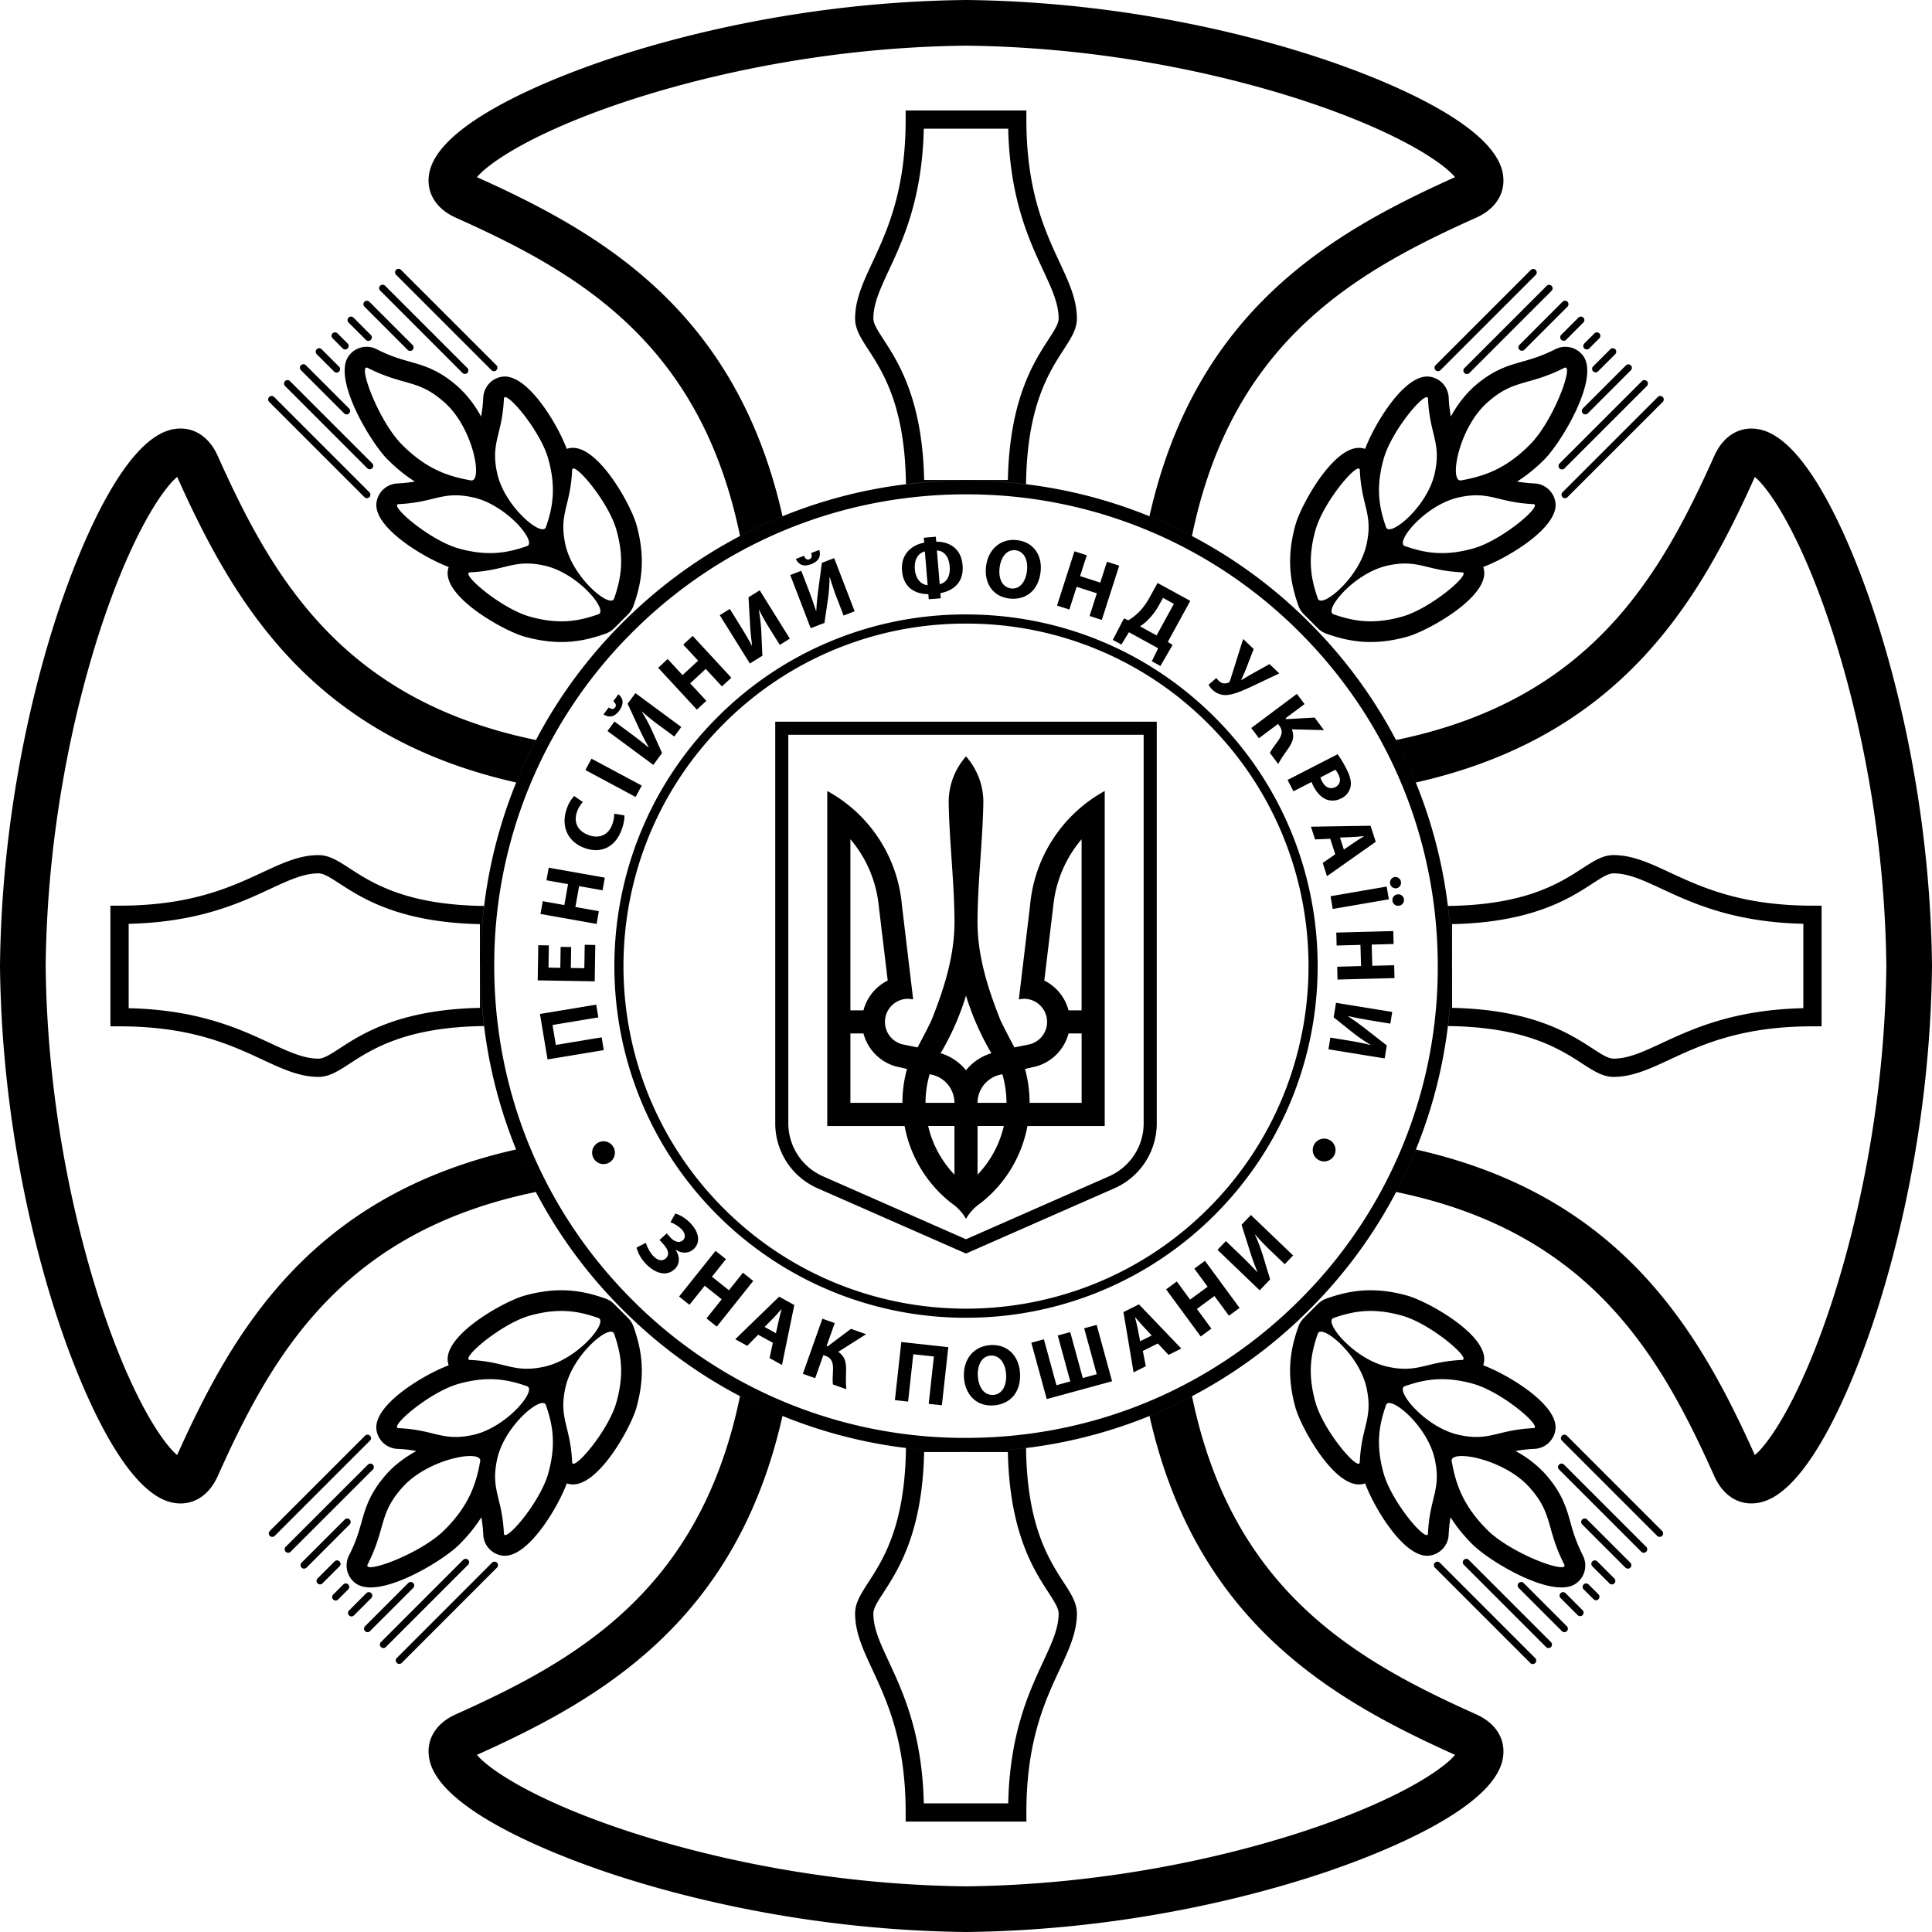 <svg width="60" height="60" viewBox="0 0 60 60" xmlns="http://www.w3.org/2000/svg"><title>8F802DB0-79EB-4E1F-BAB1-8D3D9F359AD4</title><path d="M41.476 35.715a.354.354 0 1 1-.708 0 .354.354 0 0 1 .708 0zm-22.379.083a.354.354 0 1 1-.708 0 .354.354 0 0 1 .708 0zm18.974 2.745l.39.373c.209.201.414.405.577.584l.008-.008a8.325 8.325 0 0 1-.243-.68l-.245-.776.29-.303 1.311 1.256-.26.272-.388-.371a7.52 7.52 0 0 1-.531-.55l-.006.005c.098.21.19.46.254.67l.217.718-.324.339-1.31-1.257.26-.272zm-1.524 1.255l.412.563.545-.4-.413-.563.33-.242 1.075 1.463-.33.242-.45-.612-.545.4.45.613-.332.243-1.075-1.463.333-.244zm-.78 1.677l-.273-.294c-.077-.082-.166-.188-.239-.272l-.004.002c.024.108.061.244.082.35l.075.393.359-.179zm-.275.48l.092.475-.38.19-.314-1.872.481-.24 1.315 1.372-.395.198-.334-.355-.465.232zm-3.073-.362l.39 1.426.43-.118-.389-1.426.387-.105.39 1.426.433-.118-.39-1.427.388-.105.478 1.75-2.029.554-.478-1.75.39-.107zm-2.05 1.15c.023.355.205.594.48.577.276-.018.418-.291.396-.643-.02-.326-.195-.595-.477-.578-.277.018-.421.292-.399.644zm1.308-.107c.037.594-.3.977-.83 1.01-.537.035-.877-.351-.91-.867-.035-.543.286-.971.821-1.005.557-.036.887.362.919.862zm-2.227-.798l-.199 1.804-.409-.045.161-1.47-.64-.07-.161 1.47-.41-.045.199-1.805 1.459.16zm-3.527-.749l-.252.711.033.012.724-.544.47.167-.866.548c.202.134.246.321.244.552-.003.204-.013.41.008.608l-.417-.147c-.016-.138-.003-.281.002-.423.01-.213-.017-.388-.225-.462l-.074-.027-.254.717-.383-.136.607-1.712.383.136zm-1.826.315l.087-.392c.024-.11.06-.243.088-.351l-.004-.003c-.076.082-.166.189-.242.267l-.28.285.351.194zm-.551.046l-.339.346-.373-.205 1.363-1.322.471.26-.383 1.861-.386-.213.102-.476-.455-.25zm-1-2.346l-.436.545.528.421.435-.545.32.256-1.132 1.418-.32-.255.473-.594-.528-.421-.474.593-.322-.257 1.133-1.419.322.258zm-1.573-1.416c.141.043.32.135.489.32.269.294.28.6.083.78-.167.153-.382.142-.561.021l-.004.004c.13.187.15.44-.031.605-.298.272-.678.064-.907-.186a1.136 1.136 0 0 1-.273-.487l.29-.148c.023.088.103.27.217.396.14.153.289.188.4.087.15-.137.037-.319-.077-.444l-.116-.128.222-.203.114.125c.126.137.284.183.39.086.087-.08.08-.207-.039-.337a.968.968 0 0 0-.348-.221l.151-.27zm22.205-5.898l-.518-.085c-.28-.045-.556-.096-.787-.149l-.001.01c.19.124.401.278.57.412l.626.488-.066.404-1.746-.284.06-.363.515.084c.269.044.507.088.73.148l.002-.008a5.154 5.154 0 0 1-.573-.396l-.572-.457.073-.451 1.746.284-.059.363zm.102-2.473l-.68.018.017.659.68-.018.01.399-1.769.046-.01-.399.74-.02-.018-.658-.74.02-.01-.402 1.77-.047.01.402zm.111-1.54c.1-.018.191.044.209.145a.175.175 0 0 1-.149.204.174.174 0 0 1-.206-.143.175.175 0 0 1 .146-.206zm-.093-.538a.178.178 0 0 1 .21.148.175.175 0 0 1-.15.201.178.178 0 0 1-.06-.349zm-.166.69l-1.743.3-.068-.396 1.743-.3.068.395zm-1.397-1.545l.323-.221c.09-.062.206-.133.298-.19l-.002-.005c-.108.007-.243.023-.35.027l-.39.016.121.373zm-.423-.335l-.471.02-.128-.395 1.85-.03.162.499-1.514 1.067-.133-.41.39-.27-.156-.481zm-.305-1.905a.615.615 0 0 0 .052.123c.097.19.253.257.414.175.145-.075.18-.22.089-.397a.693.693 0 0 0-.09-.14l-.465.239zm.533-.72c.075.1.169.247.28.464.113.22.152.398.122.546a.517.517 0 0 1-.279.355.565.565 0 0 1-.448.048c-.176-.063-.32-.216-.428-.427a.988.988 0 0 1-.055-.125l-.563.29-.182-.353 1.553-.798zm-1.026-1.558l-.59.44.021.028.881-.05.291.39-.998-.024c.09.217.026.393-.1.58-.114.164-.233.324-.323.497l-.258-.345c.06-.12.15-.23.23-.342.123-.168.196-.324.067-.496l-.045-.061-.593.443-.238-.317 1.417-1.06.238.317zm-1.58-1.71l-.242.628c-.052.124-.098.226-.144.33l.006.006c.07-.039.172-.105.308-.182l.564-.315.304.29-.831.394c-.268.125-.533.243-.74.27a.571.571 0 0 1-.502-.154.545.545 0 0 1-.123-.157l.242-.212c.017.028.044.06.086.1.09.085.208.082.287.045.031-.01.042-.033.052-.062l.406-1.293.328.312zm-2.93-1.381a2.08 2.08 0 0 1-.35.473c-.078.08-.17.152-.25.203l.515.283.537-.981-.338-.186-.114.208zm.961-.115l-.698 1.276.149.093-.378.653-.268-.147.198-.403-.908-.497-.234.383-.267-.146.348-.668.134.061c.123-.076.235-.162.337-.265.13-.133.24-.29.344-.482l.227-.414 1.016.556zm-3.214-1.416l-.208.647.627.202.208-.648.38.122-.54 1.685-.38-.122.226-.705-.628-.201-.226.705-.383-.123.541-1.685.383.123zm-2.708.393c-.04.344.093.605.359.637.268.032.452-.206.492-.548.038-.315-.081-.604-.355-.637-.27-.031-.455.206-.496.548zm1.273.126c-.068.576-.459.884-.972.824-.522-.061-.78-.491-.722-.992.062-.527.445-.881.964-.82.54.064.787.503.73.988zm-3.133.379c.153-.031.341-.179.31-.553-.031-.371-.23-.487-.397-.494l.087 1.047zm-.461-1.016c-.153.034-.34.187-.31.559.03.345.239.48.397.488l-.087-1.047zm.341-.458l.013.155c.377-.005.772.183.818.733.045.544-.303.794-.69.864l.013.16-.374.03-.013-.16c-.385.004-.772-.183-.817-.724-.046-.557.351-.815.689-.872l-.013-.154.374-.032zm-4.093.592c.04.095.087.138.165.108.076-.029.085-.094.058-.194l.25-.096c.066.216-.036.36-.254.444-.216.083-.375.034-.474-.164l.255-.098zm-.085.466l.188.49c.102.265.198.529.268.755l.01-.004c.011-.226.038-.487.068-.7l.105-.787.382-.147.636 1.651-.343.132-.188-.487a7.362 7.362 0 0 1-.24-.706l-.008.002c0 .226-.022.484-.053.696l-.106.724-.427.165-.635-1.652.343-.132zm-2.22 1.185l.277.446c.15.24.294.482.406.69l.009-.005a8.264 8.264 0 0 1-.066-.701l-.045-.792.348-.216.935 1.5-.311.195-.277-.443a7.344 7.344 0 0 1-.37-.648l-.006.004c.042.221.07.48.079.693l.032.731-.387.242-.936-1.501.312-.195zm-1.93 1.555l.462.5.484-.448-.462-.499.293-.27 1.201 1.298-.293.27-.502-.543-.484.448.503.543-.295.273-1.201-1.299.294-.273zm-1.651 1.941l.422.312c.228.168.452.34.632.492l.007-.008a8.283 8.283 0 0 1-.32-.628l-.334-.72.243-.329 1.424 1.051-.218.296-.42-.31a7.362 7.362 0 0 1-.584-.466l-.004.006c.12.19.242.42.329.615l.3.668-.271.368-1.424-1.051.218-.296zm-.179-.438c.084.058.148.07.197.002.049-.066.021-.125-.055-.195l.159-.215c.172.147.163.323.024.51-.137.187-.297.231-.487.117l.162-.22zm-.535 1.592l1.56.835-.19.354-1.56-.836.19-.353zm1.02 1.761c.009.082-.012.25-.087.452-.213.574-.68.736-1.152.56-.566-.21-.731-.73-.544-1.232a1.04 1.04 0 0 1 .225-.381l.27.187a.863.863 0 0 0-.179.292c-.11.297-.017.596.352.733.332.123.615.004.74-.33a1.03 1.03 0 0 0 .061-.333l.314.052zm-2.534 2.665l.67.12.115-.65-.67-.119.07-.392 1.742.31-.07.393-.728-.13-.116.648.729.13-.07.396-1.743-.31.071-.396zm.882 1.424l-.011.65.42.008.012-.728.328.006-.018 1.129-1.77-.03.018-1.092.328.006-.011.69.367.006.01-.65.327.005zm-.969 2.079l1.747-.29.066.396-1.423.236.103.62 1.423-.237.065.397-1.746.29-.235-1.412zM30 19.367a10.57 10.57 0 0 0-7.525 3.112c-4.15 4.15-4.15 10.9 0 15.05s10.9 4.15 15.05 0 4.15-10.9 0-15.05A10.57 10.57 0 0 0 30 19.367zm0 21.557a10.891 10.891 0 0 1-7.725-3.195c-4.26-4.26-4.26-11.19 0-15.45A10.852 10.852 0 0 1 30 19.082c2.922 0 5.665 1.135 7.726 3.195 4.26 4.26 4.26 11.191 0 15.451A10.893 10.893 0 0 1 30 40.924zM14.905 30v1.3c-2.497.053-3.651.8-4.35 1.254-.29.188-.499.323-.663.323-.464 0-.921-.213-1.5-.482-.947-.44-2.228-1.036-4.396-1.084V28.69c2.168-.049 3.45-.645 4.396-1.085.579-.269 1.036-.482 1.5-.482.164 0 .373.136.662.323.7.453 1.854 1.201 4.35 1.254V30zm-4.043-3.03c-.356-.231-.638-.414-.97-.414-.59 0-1.122.248-1.739.535-.992.461-2.225 1.035-4.44 1.035h-.284v3.748h.284c2.215 0 3.448.574 4.44 1.035.617.287 1.15.535 1.739.535.332 0 .614-.183.97-.414.702-.455 1.757-1.137 4.175-1.165a15.372 15.372 0 0 1 0-3.73c-2.418-.028-3.473-.71-4.175-1.165zm35.802 27.679c-.328 1.574-3.914 2.953-5.441 3.473-1.99.677-6.094 1.821-11.215 1.878h-.016c-5.12-.057-9.224-1.201-11.215-1.878-1.527-.52-5.113-1.899-5.44-3.473-.125-.598.182-1.124.821-1.41 3.8-1.702 7.589-3.878 8.824-9.88.43.226.87.431 1.319.614-1.432 6.369-5.61 8.782-9.49 10.526.356.43 1.712 1.373 4.547 2.323 1.893.634 5.793 1.706 10.642 1.76 4.849-.054 8.749-1.126 10.642-1.76 2.835-.95 4.192-1.893 4.546-2.323-3.878-1.744-8.057-4.157-9.489-10.526.45-.183.89-.388 1.32-.614 1.234 6.002 5.023 8.178 8.823 9.88.639.286.946.812.822 1.41zM16.642 37.018c-6.002 1.234-8.179 5.023-9.88 8.824-.287.639-.814.946-1.41.822-1.576-.328-2.954-3.914-3.473-5.44C1.2 39.232.056 35.128 0 30.007v-.016c.056-5.12 1.201-9.224 1.879-11.215.52-1.527 1.897-5.113 3.472-5.44.597-.125 1.124.182 1.41.821 1.703 3.802 3.88 7.591 9.885 8.825-.226.43-.431.87-.614 1.319-6.373-1.431-8.787-5.61-10.53-9.49-.431.355-1.374 1.711-2.324 4.546C2.544 21.25 1.472 25.15 1.418 30c.054 4.85 1.126 8.749 1.76 10.642.95 2.835 1.893 4.191 2.324 4.546 1.743-3.879 4.157-8.058 10.527-9.49.183.45.387.89.613 1.32zm10.804-26.464c-.188-.289-.323-.498-.323-.662 0-.464.213-.921.482-1.5.44-.946 1.036-2.228 1.084-4.396h2.622c.048 2.168.644 3.45 1.084 4.396.27.579.482 1.036.482 1.5 0 .164-.136.373-.323.662-.453.7-1.201 1.854-1.254 4.351h-2.6c-.053-2.497-.8-3.651-1.254-4.35zM30 14.928c.629 0 1.251.038 1.865.113.027-2.42.71-3.476 1.165-4.179.231-.356.414-.638.414-.97 0-.59-.248-1.122-.535-1.74-.461-.99-1.034-2.224-1.034-4.44V3.43h-3.749v.284c0 2.215-.574 3.449-1.035 4.44-.287.617-.535 1.15-.535 1.74 0 .331.183.613.414.97.455.702 1.138 1.757 1.165 4.178A15.434 15.434 0 0 1 30 14.928zm.31 30.167h.99c.053 2.497.8 3.651 1.254 4.35.187.29.323.499.323.663 0 .464-.213.921-.482 1.5-.44.947-1.036 2.229-1.084 4.396h-2.622c-.048-2.167-.644-3.45-1.084-4.396-.27-.579-.482-1.036-.482-1.5 0-.164.135-.373.323-.662.453-.7 1.201-1.854 1.254-4.351h1.61zm-2.175-.128c-.028 2.415-.71 3.469-1.165 4.17-.231.357-.414.64-.414.971 0 .59.248 1.122.535 1.74.46.99 1.035 2.224 1.035 4.44v.283h3.749v-.284c0-2.215.573-3.449 1.034-4.44.287-.617.535-1.15.535-1.739 0-.332-.183-.614-.414-.97-.455-.702-1.137-1.756-1.165-4.17a15.425 15.425 0 0 1-3.73 0zm16.96-14.657V28.7c2.497-.053 3.651-.8 4.351-1.254.289-.187.498-.323.662-.323.464 0 .921.213 1.5.482.947.44 2.228 1.036 4.396 1.084v2.621c-2.168.049-3.45.645-4.396 1.085-.579.27-1.036.482-1.5.482-.164 0-.373-.135-.662-.323-.7-.453-1.854-1.201-4.35-1.254v-.99zm4.042 2.72c.357.231.64.414.971.414.59 0 1.122-.248 1.74-.535.99-.46 2.224-1.035 4.44-1.035h.283v-3.748h-.284c-2.215 0-3.448-.574-4.44-1.035-.617-.287-1.15-.535-1.739-.535-.332 0-.614.183-.97.414-.702.455-1.757 1.137-4.175 1.165a15.353 15.353 0 0 1 0 3.73c2.418.028 3.473.71 4.174 1.165zm-35.8-27.68c.327-1.574 3.913-2.953 5.44-3.472C20.767 1.2 24.871.056 29.992 0h.016c5.12.056 9.225 1.201 11.215 1.879 1.527.519 5.113 1.898 5.44 3.472.125.597-.182 1.125-.821 1.41-3.802 1.703-7.592 3.88-8.825 9.886-.43-.225-.87-.43-1.32-.613 1.43-6.374 5.61-8.788 9.49-10.532-.353-.431-1.71-1.374-4.545-2.324C38.75 2.544 34.85 1.472 30 1.418c-4.85.054-8.749 1.126-10.642 1.76-2.835.95-4.191 1.893-4.546 2.324 3.88 1.744 8.06 4.158 9.49 10.532-.449.183-.89.388-1.319.613-1.233-6.006-5.023-8.183-8.825-9.885-.639-.286-.946-.814-.822-1.41zM60 30.001v.007c-.056 5.12-1.201 9.225-1.879 11.215-.52 1.527-1.897 5.113-3.472 5.44-.597.125-1.124-.182-1.41-.82-1.702-3.802-3.88-7.59-9.881-8.825.225-.43.43-.87.613-1.32 6.37 1.432 8.784 5.611 10.527 9.49.431-.355 1.374-1.711 2.324-4.546.634-1.893 1.706-5.793 1.76-10.642-.054-4.849-1.126-8.749-1.76-10.642-.95-2.835-1.893-4.191-2.324-4.546-1.743 3.88-4.157 8.059-10.53 9.49-.183-.45-.388-.89-.614-1.32 6.005-1.233 8.182-5.022 9.885-8.824.286-.639.813-.946 1.41-.821 1.575.327 2.953 3.913 3.472 5.44.678 1.99 1.823 6.095 1.879 11.215V30zM30 15.352c-3.92 0-7.6 1.522-10.365 4.286a14.559 14.559 0 0 0-4.286 10.365c0 3.92 1.522 7.6 4.286 10.365A14.558 14.558 0 0 0 30 44.655c3.92 0 7.601-1.522 10.365-4.286a14.559 14.559 0 0 0 4.286-10.365c0-3.92-1.522-7.601-4.286-10.365A14.56 14.56 0 0 0 30 15.353zm0 29.727a14.98 14.98 0 0 1-10.665-4.41 14.981 14.981 0 0 1-4.411-10.666 14.98 14.98 0 0 1 4.41-10.665A14.98 14.98 0 0 1 30 14.928a14.98 14.98 0 0 1 10.665 4.41 14.98 14.98 0 0 1 4.411 10.666 14.98 14.98 0 0 1-4.41 10.665A14.98 14.98 0 0 1 30 45.08zm.36-10.111h.815a3.234 3.234 0 0 1-.816 1.512v-1.51zm-1.535 0h.816v1.512a3.237 3.237 0 0 1-.816-1.512zm2.306-1.605c.08.282.126.579.126.886h-.898c0-.452.336-.824.772-.886zm-2.262 0a.897.897 0 0 1 .772.886h-.898c0-.307.046-.604.126-.886zm4.315-1.268h.407v2.154h-1.616c0-.364-.05-.717-.143-1.052l.345-.079a1.44 1.44 0 0 0 1.007-1.023zm-6.775 0h.407c.129.495.515.887 1.007 1.024l.345.078a3.947 3.947 0 0 0-.143 1.052H26.41v-2.154zM30 30.92c.193.631.459 1.23.788 1.788-.313.095-.587.28-.788.53a1.614 1.614 0 0 0-.788-.53A8.24 8.24 0 0 0 30 30.92zm3.59-4.857v5.314h-.406a1.44 1.44 0 0 0-.752-.925l.29-2.417a3.754 3.754 0 0 1 .869-1.972zm-7.18 0c.464.546.776 1.226.869 1.972l.29 2.417a1.437 1.437 0 0 0-.753.925h-.406v-5.314zM30 23.49c-.334.38-.538.877-.538 1.423.02 1.198.166 2.394.179 3.591.027 1.117-.308 2.165-.715 3.187-.136.283-.283.56-.43.837l-.431-.087a.718.718 0 0 1 .137-1.423l.157.017-.35-2.93a4.483 4.483 0 0 0-2.318-3.54v10.404h2.402a3.95 3.95 0 0 0 1.47 2.407c.179.123.329.287.437.477a1.44 1.44 0 0 1 .438-.477 3.951 3.951 0 0 0 1.47-2.407h2.4V24.565a4.507 4.507 0 0 0-2.317 3.541l-.35 2.93.157-.018a.718.718 0 0 1 .138 1.423l-.432.087a23.133 23.133 0 0 1-.43-.836c-.407-1.023-.742-2.071-.715-3.187.012-1.198.16-2.394.18-3.592 0-.546-.204-1.043-.539-1.423zm5.517 11.403c0 .708-.424 1.353-1.078 1.64L30 38.486l-4.438-1.953a1.798 1.798 0 0 1-1.08-1.64V22.82h11.035v12.073zm-11.441-12.48v12.48a2.2 2.2 0 0 0 1.322 2.013L30 38.93l4.603-2.024a2.203 2.203 0 0 0 1.321-2.013v-12.48H24.076zM8.36 12.483a.108.108 0 0 1 .153-.154l2.958 2.958a.108.108 0 0 1-.153.153L8.36 12.482zm.493-.494a.108.108 0 1 1 .153-.153l2.554 2.554a.108.108 0 0 1-.153.153l-2.554-2.554zm.493-.493a.108.108 0 1 1 .153-.153l1.342 1.342a.108.108 0 0 1-.153.153l-1.342-1.342zm.494-.493a.108.108 0 1 1 .152-.153l.534.534a.108.108 0 1 1-.153.152l-.533-.533zm.493-.493a.108.108 0 1 1 .152-.153l.311.311a.108.108 0 1 1-.153.153l-.31-.311zm.492-.493a.108.108 0 0 1 .153-.153l.534.534a.108.108 0 1 1-.153.152l-.534-.533zm.493-.493a.108.108 0 0 1 .153-.153l1.342 1.342a.109.109 0 0 1 0 .153.108.108 0 0 1-.153 0l-1.34-1.342zm.494-.493a.108.108 0 1 1 .152-.153l2.554 2.554a.108.108 0 0 1-.152.153L11.813 9.03zm.493-.493a.108.108 0 1 1 .152-.153l2.959 2.958a.108.108 0 0 1-.153.153l-2.958-2.958zm.075 7.118c1.137-.053 1.353-.423 2.323-.206 1.036.232 1.989 1.396 1.663 1.51-.603.209-1.21.327-2.121.073-.911-.255-2.189-1.363-1.865-1.377zm2.216 2.118c1.136-.052 1.353-.423 2.322-.206 1.036.233 1.99 1.397 1.663 1.51-.603.21-1.21.328-2.12.074-.912-.255-2.19-1.363-1.865-1.378zm.024-2.855c-.71-.128-1.373-.348-2.129-1.103-.756-.756-1.399-2.555-1.071-2.39 1.147.579 1.566.334 2.4 1.086.89.802 1.183 2.476.8 2.407zm2.942 2.006c-.217-.97.154-1.187.206-2.323.015-.325 1.123.953 1.378 1.864.254.912.135 1.518-.074 2.122-.114.325-1.278-.628-1.51-1.663zm-.535-2.674c.254.912.135 1.518-.074 2.121-.113.326-1.277-.627-1.51-1.663-.217-.97.154-1.186.206-2.323.015-.324 1.123.954 1.378 1.865zm-.74 5.52c1.1.307 1.854.14 2.505-.086a.736.736 0 0 0 .28-.174l.433-.433a.739.739 0 0 0 .174-.28c.226-.65.393-1.404.086-2.504-.17-.611-1.193-2.478-2.035-2.382a.676.676 0 0 0-.13.028c-.26-.713-1.203-2.333-1.988-2.243a.687.687 0 0 0-.605.66c-.01.231-.036.416-.067.58a3.47 3.47 0 0 0-.69-.903c-.6-.542-1.071-.674-1.527-.803-.293-.083-.595-.168-1.014-.38a.685.685 0 0 0-.88.204c-.512.707.68 2.688 1.208 3.215.29.29.572.512.846.685a4.045 4.045 0 0 1-.532.058.688.688 0 0 0-.66.605c-.09.786 1.53 1.728 2.243 1.99a.729.729 0 0 0-.029.128c-.095.842 1.772 1.865 2.382 2.035zm28.275 28.913a.108.108 0 0 1 .153-.153l2.958 2.959a.108.108 0 1 1-.152.153l-2.959-2.959zm.898-.088a.108.108 0 0 1 .153-.153l2.554 2.554a.108.108 0 0 1-.153.153l-2.554-2.554zm1.705.719a.108.108 0 0 1 .153-.153l1.342 1.342a.108.108 0 0 1-.153.153l-1.342-1.342zm1.301.315a.108.108 0 0 1 .153-.153l.534.534a.108.108 0 0 1-.153.152l-.534-.533zm.716-.27a.108.108 0 1 1 .153-.153l.31.31a.108.108 0 0 1-.152.153l-.31-.31zm.27-.716a.109.109 0 0 1 0-.153.109.109 0 0 1 .153 0l.534.534a.108.108 0 0 1-.153.152l-.533-.533zm-.315-1.301a.108.108 0 0 1 .153-.153l1.342 1.341a.108.108 0 0 1-.153.153l-1.342-1.341zm-.719-1.706a.108.108 0 1 1 .153-.153l2.554 2.554a.108.108 0 0 1-.153.153l-2.554-2.554zm.089-.897a.108.108 0 1 1 .153-.153l2.958 2.958a.108.108 0 0 1-.153.153l-2.958-2.958zm-5.537 1.018c-.255-.912-.136-1.518.074-2.121.113-.326 1.277.627 1.51 1.663.216.97-.154 1.186-.207 2.322-.015.325-1.122-.953-1.377-1.864zm-2.119-2.215c-.254-.912-.135-1.518.074-2.122.113-.325 1.277.628 1.51 1.664.217.97-.154 1.186-.206 2.322-.015.325-1.123-.953-1.378-1.864zm6.64 2.64c.752.834.507 1.253 1.086 2.4.165.328-1.634-.316-2.39-1.072-.755-.755-.975-1.418-1.103-2.128-.07-.383 1.605-.09 2.407.8zm-6.076-5.252c.604-.21 1.21-.328 2.122-.074.91.255 2.188 1.363 1.864 1.378-1.137.052-1.353.423-2.323.206-1.035-.232-1.988-1.397-1.663-1.51zm6.201 3.422c-1.136.053-1.353.423-2.322.206-1.036-.232-1.99-1.396-1.664-1.51.604-.209 1.21-.327 2.122-.073.911.255 2.189 1.363 1.864 1.377zm-5.35 1.744a.676.676 0 0 0 .13-.028c.26.713 1.203 2.333 1.99 2.243a.687.687 0 0 0 .604-.66c.01-.208.03-.38.058-.532.173.274.394.556.685.846.527.527 2.507 1.72 3.215 1.208a.685.685 0 0 0 .203-.88 5.034 5.034 0 0 1-.379-1.015c-.129-.455-.261-.925-.803-1.526a3.452 3.452 0 0 0-.904-.69c.165-.031.35-.056.58-.067a.688.688 0 0 0 .661-.605c.09-.785-1.53-1.728-2.243-1.99a.7.7 0 0 0 .028-.128c.096-.842-1.771-1.864-2.382-2.035-1.1-.307-1.853-.14-2.505.086a.736.736 0 0 0-.279.174l-.433.433a.732.732 0 0 0-.174.28c-.226.65-.393 1.404-.086 2.505.17.61 1.193 2.477 2.034 2.381zm-29.79 5.546a.108.108 0 1 1-.153-.153l2.958-2.959a.108.108 0 0 1 .153.153l-2.958 2.959zm-.493-.493a.108.108 0 1 1-.153-.153l2.554-2.554a.108.108 0 0 1 .153.153l-2.554 2.554zm-.493-.493a.108.108 0 1 1-.153-.153l1.342-1.342a.108.108 0 0 1 .153.153l-1.342 1.342zm-.493-.494a.108.108 0 1 1-.153-.152l.533-.534a.108.108 0 0 1 .153.153l-.533.533zm-.493-.493a.108.108 0 1 1-.153-.152l.31-.311a.108.108 0 0 1 .154.152l-.311.311zm-.493-.493a.108.108 0 0 1-.153-.152l.533-.534a.108.108 0 0 1 .153.153l-.533.533zm-.493-.493a.108.108 0 0 1-.153-.153l1.341-1.341a.108.108 0 0 1 .153.153L9.52 48.684zm-.493-.493a.108.108 0 0 1-.153-.153l2.554-2.553a.108.108 0 0 1 .153.153L9.025 48.19zm-.493-.493a.108.108 0 0 1-.153-.153l2.958-2.958a.108.108 0 1 1 .153.153l-2.958 2.958zm7.117-.076c-.052-1.136-.423-1.353-.205-2.322.232-1.036 1.396-1.989 1.51-1.663.208.603.327 1.21.073 2.12-.255.912-1.363 2.19-1.378 1.865zm2.12-2.215c-.053-1.136-.424-1.353-.207-2.322.232-1.036 1.396-1.989 1.51-1.664.21.604.328 1.21.074 2.122-.255.91-1.364 2.189-1.378 1.864zm-2.856-.024c-.128.71-.348 1.373-1.104 2.128-.755.756-2.555 1.4-2.39 1.072.58-1.147.335-1.566 1.087-2.4.802-.89 2.476-1.183 2.407-.8zm2.005-2.942c-.97.217-1.186-.154-2.322-.206-.325-.015.953-1.123 1.864-1.378.911-.254 1.518-.135 2.121.074.326.113-.627 1.278-1.663 1.51zm-2.673.535c.911-.254 1.518-.136 2.121.074.326.113-.627 1.277-1.663 1.51-.97.216-1.186-.154-2.323-.207-.324-.014.954-1.122 1.865-1.377zm5.52.74c.307-1.1.14-1.854-.086-2.505a.737.737 0 0 0-.175-.28l-.432-.433a.734.734 0 0 0-.28-.174c-.65-.226-1.405-.393-2.505-.086-.61.17-2.477 1.193-2.382 2.035a.673.673 0 0 0 .029.129c-.713.26-2.333 1.204-2.244 1.99a.688.688 0 0 0 .661.604c.231.01.416.036.58.067-.347.19-.665.426-.903.69-.542.6-.675 1.071-.803 1.526-.083.293-.168.596-.38 1.015a.685.685 0 0 0 .204.88c.707.512 2.688-.68 3.215-1.208.29-.29.512-.572.684-.846.028.152.05.324.06.532a.686.686 0 0 0 .604.66c.785.09 1.728-1.53 1.99-2.243a.667.667 0 0 0 .128.028c.842.096 1.864-1.77 2.035-2.381zM48.679 15.44a.108.108 0 1 1-.153-.153l2.959-2.958a.108.108 0 0 1 .153.153l-2.959 2.958zm-.089-.897a.108.108 0 1 1-.152-.153l2.554-2.554a.108.108 0 0 1 .153.153l-2.555 2.554zm.72-1.705a.108.108 0 1 1-.153-.153l1.342-1.342a.108.108 0 0 1 .152.153l-1.341 1.342zm.315-1.302a.108.108 0 0 1-.153-.152l.534-.534a.108.108 0 1 1 .152.153l-.533.533zm-.27-.715a.108.108 0 0 1-.153-.153l.31-.31a.108.108 0 1 1 .153.152l-.31.31zm-.716-.27a.108.108 0 0 1-.153-.153l.533-.534a.108.108 0 1 1 .153.153l-.533.533zm-1.302.315a.108.108 0 0 1-.152-.153l1.341-1.342a.108.108 0 0 1 .153.153l-1.342 1.342zm-1.705.719a.108.108 0 0 1-.153-.153l2.554-2.554a.108.108 0 1 1 .153.153l-2.554 2.554zm-.897-.089a.109.109 0 0 1-.153 0 .109.109 0 0 1 0-.153l2.958-2.958a.108.108 0 1 1 .153.153l-2.958 2.958zm1.018 5.537c-.912.254-1.518.136-2.122-.074-.325-.113.628-1.277 1.664-1.51.969-.216 1.186.154 2.322.207.325.014-.953 1.122-1.864 1.377zm-2.215 2.119c-.912.254-1.518.135-2.122-.074-.325-.113.628-1.277 1.663-1.51.97-.217 1.186.154 2.323.206.324.015-.953 1.123-1.864 1.378zm2.64-6.64c.834-.752 1.252-.507 2.4-1.086.327-.165-.316 1.634-1.072 2.39-.755.755-1.418.975-2.128 1.103-.383.07-.09-1.605.8-2.407zm-5.252 6.076c-.21-.604-.328-1.21-.074-2.122.255-.91 1.363-2.189 1.378-1.864.052 1.136.423 1.353.205 2.323-.232 1.035-1.396 1.988-1.509 1.663zm3.422-6.202c.053 1.137.423 1.354.206 2.323-.232 1.036-1.396 1.989-1.51 1.663-.209-.603-.328-1.21-.074-2.12.255-.912 1.363-2.19 1.378-1.866zm1.744 5.35a.7.7 0 0 0-.028-.129c.712-.26 2.333-1.203 2.243-1.99a.688.688 0 0 0-.66-.604 4.058 4.058 0 0 1-.532-.058c.274-.173.556-.394.846-.685.527-.527 1.72-2.508 1.208-3.215a.685.685 0 0 0-.88-.203c-.42.211-.722.296-1.015.379-.455.129-.926.261-1.527.803a3.484 3.484 0 0 0-.689.903 4.028 4.028 0 0 1-.067-.58.687.687 0 0 0-.605-.66c-.786-.09-1.728 1.53-1.99 2.243a.676.676 0 0 0-.129-.028c-.841-.096-1.864 1.77-2.034 2.382-.307 1.1-.14 1.853.086 2.505a.734.734 0 0 0 .174.279l.433.433a.742.742 0 0 0 .28.174c.65.226 1.404.393 2.504.086.611-.17 2.478-1.193 2.382-2.035z" fill-rule="evenodd"/></svg>